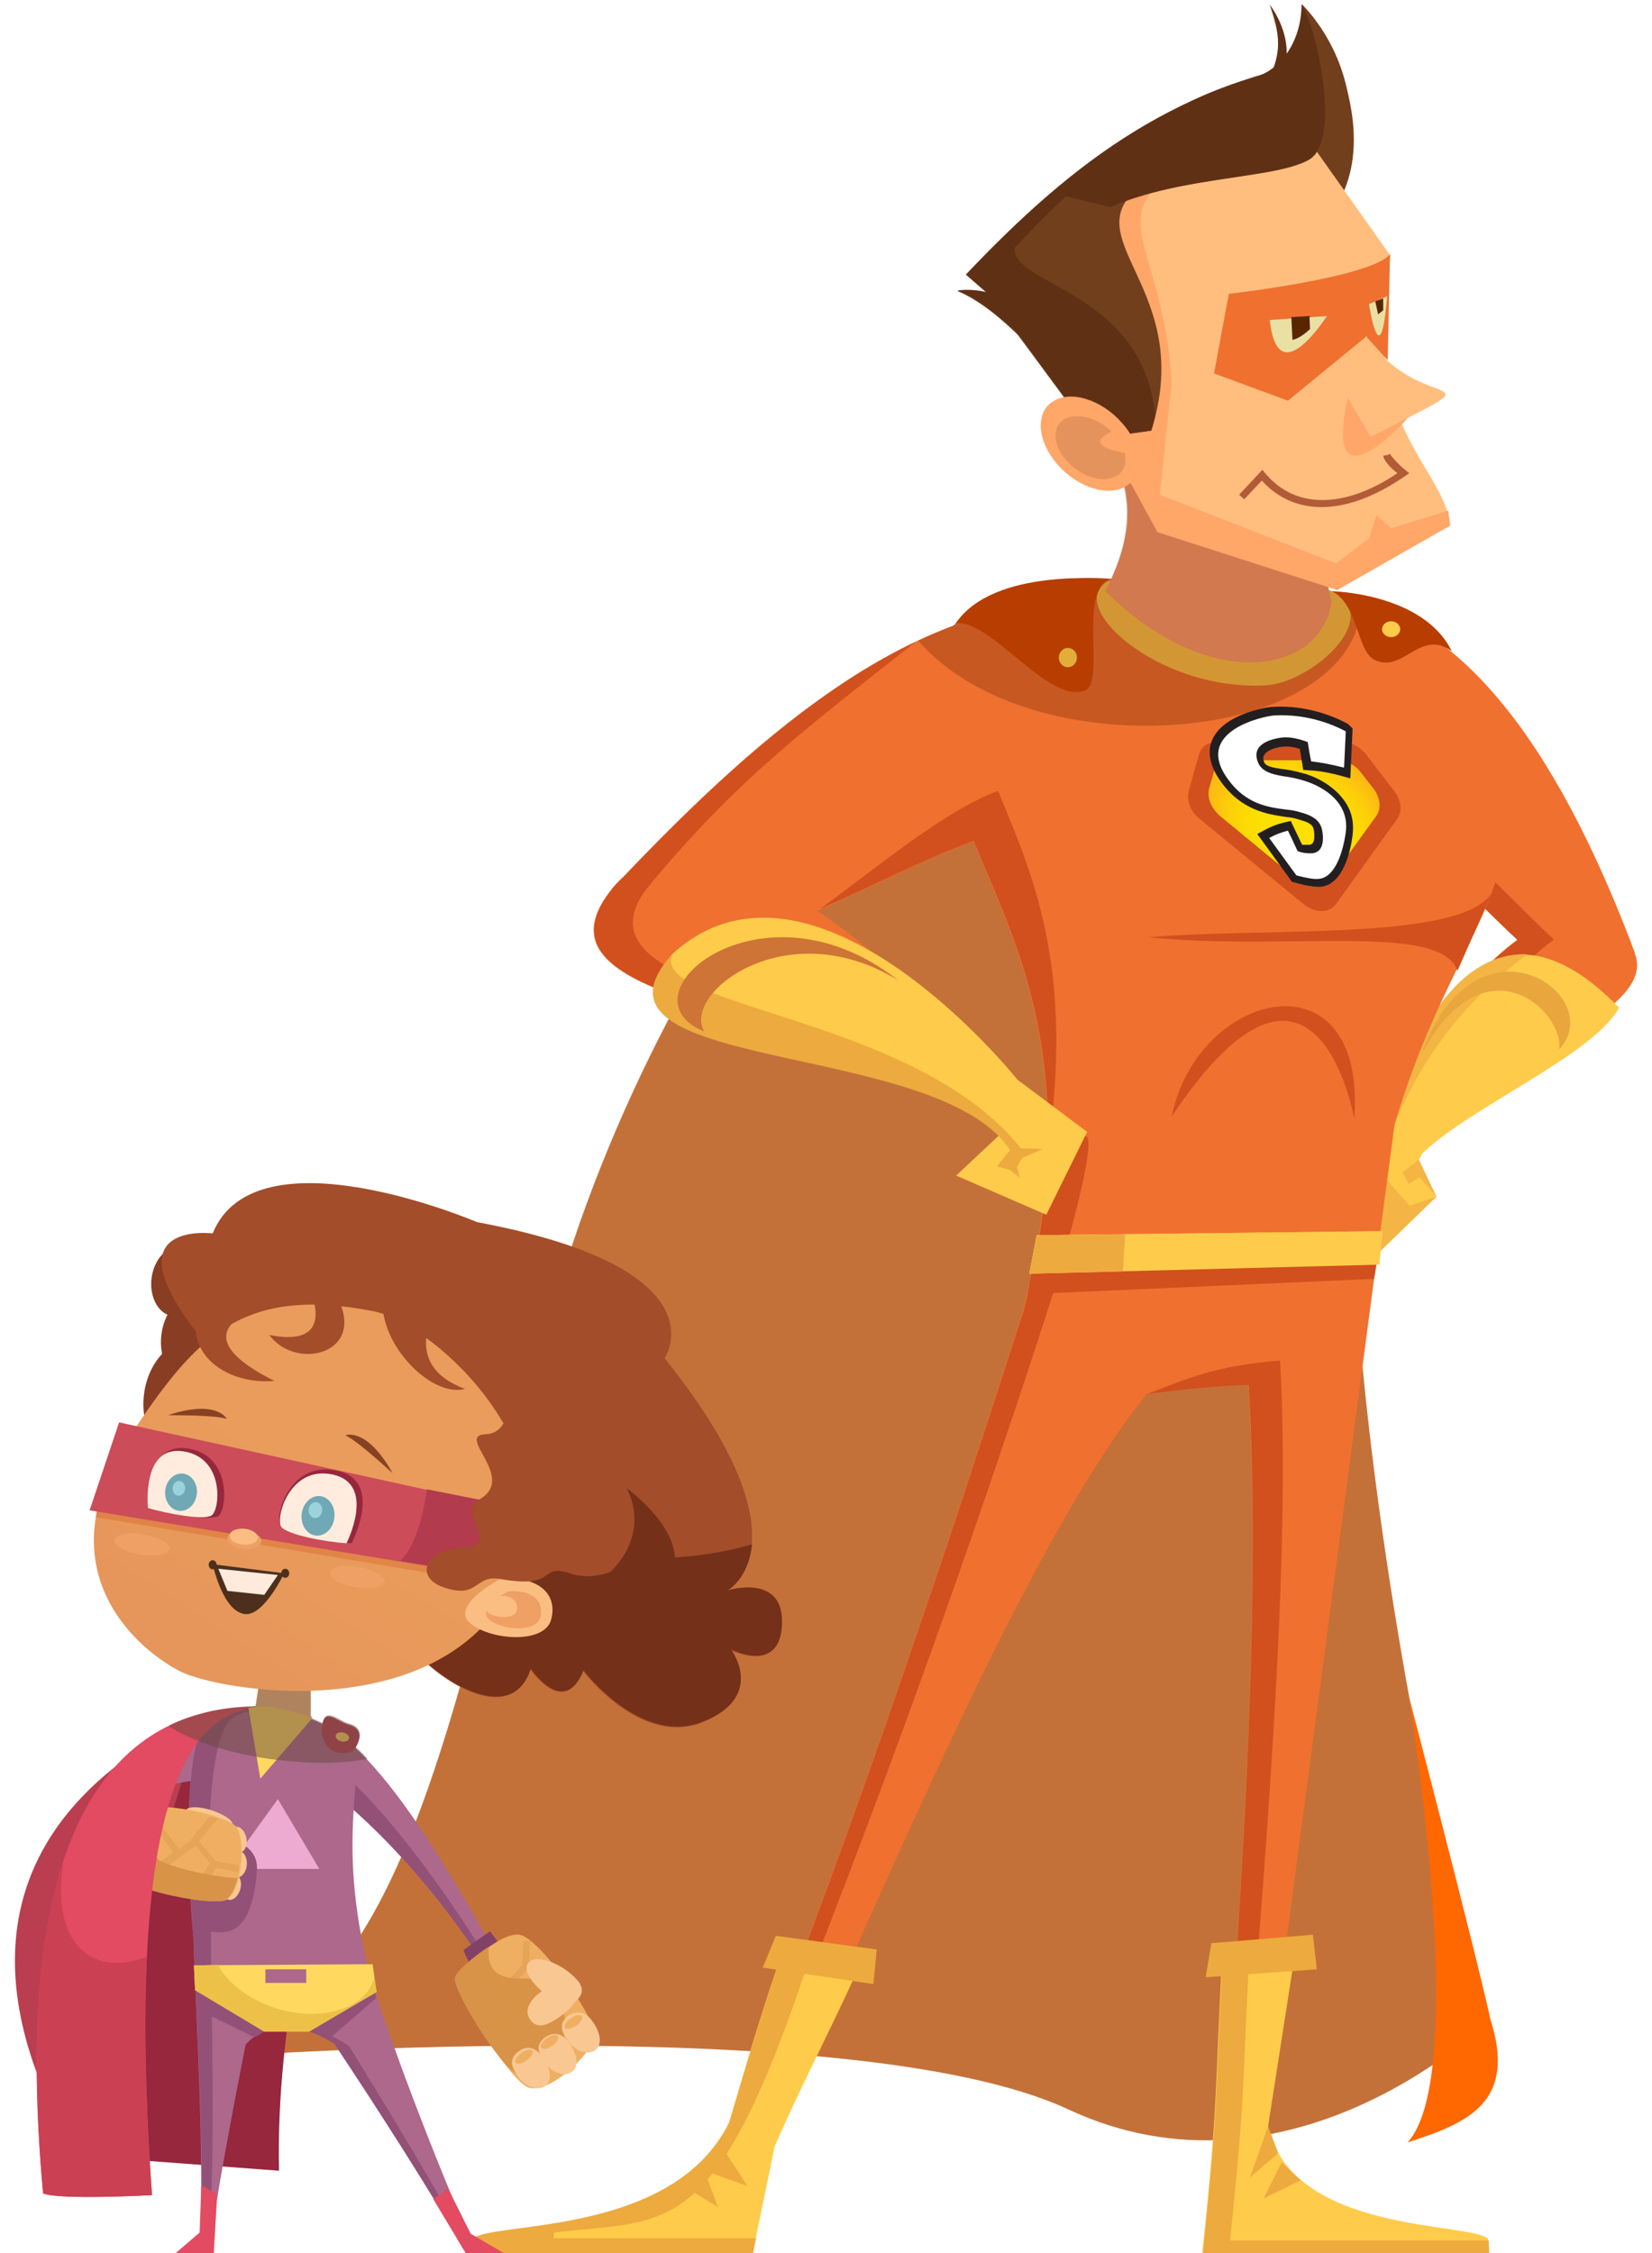 <?xml version="1.0" encoding="utf-8"?>
<!-- Generator: Adobe Illustrator 20.0.0, SVG Export Plug-In . SVG Version: 6.00 Build 0)  -->
<svg version="1.1" id="_x31_" xmlns="http://www.w3.org/2000/svg" xmlns:xlink="http://www.w3.org/1999/xlink" x="0px" y="0px"
	 viewBox="0 0 291.3 397.1" style="enable-background:new 0 0 291.3 397.1;" xml:space="preserve">
<style type="text/css">
	.st0{clip-path:url(#SVGID_2_);}
	.st1{fill:#C47139;}
	.st2{fill:#F0702F;}
	.st3{fill:#723F1D;}
	.st4{fill:#D1501E;}
	.st5{fill:#FFCB4A;}
	.st6{fill:#F4B545;}
	.st7{fill:#E04D46;}
	.st8{fill:#FFA071;}
	.st9{opacity:0.3;fill:#692100;}
	.st10{fill:#FFBE7D;}
	.st11{fill:#FFA669;}
	.st12{fill:#603015;}
	.st13{fill:#B25B39;}
	.st14{fill:#EAE0A4;}
	.st15{fill:#E5935C;}
	.st16{fill:#EDAA3E;}
	.st17{fill:#CE7436;}
	.st18{fill:#E8A63D;}
	.st19{fill:#B73D00;}
	.st20{fill:#E2AE39;}
	.st21{fill:#FF6700;}
	.st22{fill:#592600;}
	.st23{fill:#893D22;}
	.st24{fill:#96273D;}
	.st25{fill:#BA3E50;}
	.st26{fill:#AD688C;}
	.st27{fill:#FABE82;}
	.st28{fill:#935177;}
	.st29{fill:#844167;}
	.st30{fill:#EDABD1;}
	.st31{fill:#FFD95F;}
	.st32{fill:#EDC148;}
	.st33{fill:#EFAF62;}
	.st34{fill:#D89348;}
	.st35{opacity:0.4;fill:#D89348;}
	.st36{fill:#F9C791;}
	.st37{fill:#E24B61;}
	.st38{fill:#CC4054;}
	.st39{opacity:0.5;fill:#66493D;}
	.st40{fill:#A34D2B;}
	.st41{fill:#75301A;}
	.st42{fill:#EFA065;}
	.st43{filter:url(#Adobe_OpacityMaskFilter);}
	.st44{filter:url(#Adobe_OpacityMaskFilter_1_);}
	.st45{mask:url(#SVGID_3_);fill:url(#SVGID_4_);}
	.st46{opacity:0.3;fill:url(#SVGID_5_);}
	.st47{fill:#CC4C59;}
	.st48{fill:#B23B4D;}
	.st49{fill:#FFECDE;}
	.st50{fill:#4C301D;}
	.st51{fill:#FFEADC;}
	.st52{fill:#71A8B5;}
	.st53{fill:#9BD3DD;}
	.st54{fill:#874223;}
	.st55{fill:url(#SVGID_6_);}
	.st56{fill:#231F20;}
	.st57{fill:#FFFFFF;}
</style>
<g>
	<defs>
		<rect id="SVGID_1_" x="-270.3" y="-33.7" width="800" height="500"/>
	</defs>
	<clipPath id="SVGID_2_">
		<use xlink:href="#SVGID_1_"  style="overflow:visible;"/>
	</clipPath>
	<g class="st0">
		<path class="st1" d="M169.1,109.3c0,0-57.3,53.4-75.3,135.8c-18,82.4-29.6,110.7-59.8,117.7c0,0,115.8-9,154.4,9
			c38.6,18,72.7-14.4,72.7-14.4s-41.8-157.1-12.9-225.3C248.2,132.1,206.4,83.8,169.1,109.3z"/>
		<path class="st2" d="M188.7,105.8c-27.5,1.8-51.3,19.4-81,51.1l16.8,8.9c19.5-0.8,41.8-20,64-21.4L188.7,105.8z"/>
		<path class="st2" d="M233,105.6c25.9,0.8,43.5,30.9,55.3,62.4l-12.3,4.3c-11.7-6.9-27.6-30.3-44.9-34.3L233,105.6z"/>
		<path class="st3" d="M235.7,10.1c-27.6,4.6-45.6,17.4-65.4,38.3l5.5,4.8l60.9-18.9C239.9,27.5,239.1,19,235.7,10.1z"/>
		<path class="st2" d="M284.5,163.6c17.4,13.5-24.2,23.2-40.8,39.6l-3.4-2.6C240.3,200.6,267.4,150.3,284.5,163.6z"/>
		<path class="st4" d="M274,165.6c-10.4-9.7-23-24.6-36.5-27.7l1.9-31.5c-2.1-0.5-4.2-0.8-6.4-0.8l-1.9,32.4
			c13.5,3.1,26,18,36.5,27.7c-13.9,10.2-27.3,35-27.3,35l3.4,2.6c1-0.9,2-1.9,3.1-2.8C247.8,198.6,260.7,175.3,274,165.6z"/>
		<path class="st5" d="M244,198.6c2.7-6,14.4-48.9,41.5-21c-4.6,8.4-26.1,17.4-34.7,25.7l-1.4,2.6l3.9,5l-9.9,9.6l-9.8-10.9
			L244,198.6z"/>
		<path class="st6" d="M242.9,206.2c5.1-15.3,11.8-26.9,26.4-38c-16.7-0.6-23.4,25.9-25.3,30.3l-10.4,11.1l9.8,10.9l9.9-9.6
			l-4.7,1.6L242.9,206.2z"/>
		<path class="st2" d="M208.4,238.9L190.5,199c-22.4,71.9-44.8,138.2-64.2,183.1l7,0.6C160.3,323,186.4,259.6,208.4,238.9z"/>
		<path class="st2" d="M214.5,208.4l33.4-25.3l-25.7,194l-6.4-3.2C221,308.9,224.5,238.1,214.5,208.4z"/>
		<path class="st2" d="M250.5,113.4c-13-17.1-84.3-15.3-83.4,11.9c-3.3,27.6,32.8,46.6,10,117c3.4-0.7,12.8,5.5,15.9,4.9
			c16.5-3,29.2-4.3,45.7-2C242.4,154.5,288.4,163.2,250.5,113.4z"/>
		<polygon class="st5" points="243.8,217 182.8,217.7 181.5,224.5 243.2,222.9 		"/>
		<polygon class="st4" points="243.1,220.6 182.5,221.2 181.2,228.1 242.3,225.4 		"/>
		<path class="st4" d="M126.4,382.2l2.4,0.2c16.3-38.3,38.7-97.6,57.3-155.7c1.7-6.1,13.3-45.2-1.9-15.4c-0.7,6-1.8,12.6-3.7,19.7
			C161.5,290.3,142.8,344,126.4,382.2z"/>
		<path class="st4" d="M219.3,375.6c3.6-45.4,8.5-101.2,6.4-135.8c-11.2,0.9-16.2,3.1-23.4,5.9c5.2-0.7,12.8-1.5,17.9-1.6
			c2.1,35.2-0.7,84-4.3,129.8L219.3,375.6z"/>
		<path class="st4" d="M184.7,203.2c4.9-32.9-2.8-49.4-8.7-63.8c-9.3,3.4-20.7,13-31.4,20.8c8.8-3.8,17.9-8.6,27.1-12
			C177.3,162,185.7,177.8,184.7,203.2z"/>
		<path class="st5" d="M236.7,105.4c-5.7-5.2-29.2-3.7-36.5-3.7c-17.1,0.1,0.9,20.2,22.9,19.1C230.4,120.5,242.3,110.6,236.7,105.4z
			"/>
		<path class="st7" d="M260.5,395.4c-3.2-3-34.5-1-38.1-20.8c-0.7-3.8-3.3-4-6.3-5.1l-1.9,25.5l47,1.1L260.5,395.4z"/>
		<path class="st7" d="M86.7,394.7c4.1-3,32.7-0.2,42.6-19.7c1.9-3.7,4.5-3.9,7.8-5l-6.5,25.3l-45.3,0.9L86.7,394.7z"/>
		<path class="st2" d="M174.9,188c-5.2-5.8-49.5-53.6-67.2-31.1c-16.2,20.6,36.8,20.6,62.4,36.5c1.9,1.4,3.7,1.8,7.9,6.6l-7.3,6.4
			l11.6,2.6l5.6-11.9L174.9,188z"/>
		<path class="st4" d="M179.7,205.7l7.1-6.2l0.1-0.3c-4.1-4.7-5.9-5.1-7.8-6.5c-25.6-15.9-81.2-16.9-64.4-36.9
			c15.4-18.4,26.6-26.8,46.8-42.7c-16.6,7.9-32.9,21.9-51.6,41.5c-0.7,0.7-1.5,1.4-2.1,2.3c-16.2,20.6,36.8,20.6,62.4,36.5
			c1.9,1.4,3.7,1.8,7.9,6.6l-7.3,6.4l11.6,2.6l1.1-2.4L179.7,205.7z"/>
		<path class="st8" d="M230.7,87.3l-33.3-4.6c2,5.5,2.5,12-2.5,21.5c18.6,18.4,38.2,14.4,39.9,1.9L230.7,87.3z"/>
		<path class="st9" d="M240,106.5c-1-0.4-2.1-0.8-3.3-1.1c0,0,0,0,0,0c-0.6-0.6-1.4-1-2.4-1.4l-2.9-13.2c-2.2-1.6-4.6-3-7.2-4.3
			l-26.9-3.7c1.8,5.1,2.4,11.1-1.6,19.7c-1,0.4-1.7,1-2.1,1.7c-2.4,0.5-4.8,1.1-7,1.8c-8.5,0.8-16.6,3.1-24.7,6.9
			C182,136.2,239.2,131.1,240,106.5z"/>
		<path class="st10" d="M245.2,45.1l-13.8-19.5c-23.8,1.5-35.9,7.8-49.8,26.9l22.5,41.2l31.5,9.5l20.2-10.6
			C254.1,81.5,239.6,75.2,245.2,45.1z"/>
		<path class="st11" d="M235.6,99.3l-31.1-12.1l2.1-19.7c-1.3-23.8-12.7-29.9,1.8-37.5c-10.4,3.9-18.3,10.8-26.8,22.6l22.5,41.2
			l31.7,10.2l19.8-11.3l-0.2-2.7l-10.1,3.1l-2.6-2.3l-1.3,4.1L235.6,99.3z"/>
		<path class="st3" d="M199,34.8c-8.3,0.7-17.6,7.3-26.2,15.2L193,77.3l10-1.4C210.4,52.7,192,43.5,199,34.8z"/>
		<path class="st3" d="M168.8,51.3c0,0,6.3-0.9,11.1,3.3l5.7,11C185.5,65.6,176.6,54.4,168.8,51.3z"/>
		<path class="st12" d="M178.9,43.7c9.7-10.3,19.1-18.7,29.4-25c-13.8,6.7-25.5,16.6-37.9,29.7l3.6,3.1c-2.9-0.7-5.1-0.3-5.1-0.3
			c3.7,1.5,7.6,4.7,10.8,7.8L193,77.3l10-1.4c0.3-0.9,0.5-1.7,0.7-2.6C201.6,51.2,178.5,50.4,178.9,43.7z"/>
		<path class="st3" d="M195.8,36.4c15.2-6.5,36.8-4.4,36.6-11c-0.4-19.9-33.2,3.5-33.2,3.5L195.8,36.4z"/>
		<path class="st2" d="M245.1,44.8c-3.2,4.1-28.4,7-28.4,7l-2.6,14l13,4.8l13.8-11.3l3.8,4.2L245.1,44.8z"/>
		<path class="st2" d="M239.7,47.7c-8.4,2.6-23,4.1-23,4.1l-2.6,14l13,4.8l13.8-11.3C240.8,59.3,240.3,53.4,239.7,47.7z"/>
		<path class="st13" d="M222.5,84.7l-3.1,3.3l-0.9-0.8l4.1-4.4c6.1,8,15.9,6,23.8,0.6c-2.2-1.7-2.5-2.9-2.5-3.1
			c0.8-0.1,0.5,0,1.2-0.3c0.4,0.7,1.8,2.2,3.4,3.4C236.3,92.1,227.4,90.2,222.5,84.7z"/>
		<path class="st14" d="M223.9,56.4l10.1-0.7C233.9,55.7,225.3,69.6,223.9,56.4z"/>
		<path class="st14" d="M241.4,53.6c0,0,2,13.3,3.2-1.4L241.4,53.6z"/>
		<path class="st5" d="M179.4,190.3c-4.5-5.6-37.5-43.3-60.8-22.2c-15.1,18,25.4,12.1,50.1,26l0.1-0.1l7.7,5.8l-7.9,7.4l15.9,6.9
			l7.2-14.6L179.4,190.3z"/>
		<path class="st11" d="M197.8,74.5c-3.6-4.1-9.1-5.8-12.2-3.7c-3.1,2-2.7,7,0.9,11.1c3.6,4.1,9.1,5.8,12.2,3.7
			C201.9,83.6,201.5,78.6,197.8,74.5z"/>
		<path class="st15" d="M196.5,76.6c-2.8-3.1-6.8-4-9-2.6c-1.8,1.2-1.8,3.8-0.2,6.2c1.7,2.6,5.2,4.6,8,4.2
			C198.9,83.9,199.6,80.1,196.5,76.6z"/>
		<polygon class="st2" points="234,152.9 216.6,136.2 246.1,135 		"/>
		<path class="st5" d="M223.6,374.8l5-32.1l-13,0.3c-1.5,26.6-0.6,25.4-3.6,54.1h50.5l-0.1-2.5C259.3,391.6,227.9,393.8,223.6,374.8
			z"/>
		<path class="st5" d="M138.2,343.5c-4,10.8-9.6,30.6-9.7,30.7c-9.9,20-41.1,17.4-45.2,20.4l-0.9,2.6h50.3l3.9-18.9
			c5-11.5,11.2-23.1,16.1-34.4L138.2,343.5z"/>
		<polygon class="st5" points="243.8,217 182.8,217.7 181.5,224.5 243.2,222.9 		"/>
		<path class="st11" d="M248.3,73.6c0,0-16.3,18.4-10.1-5.7L248.3,73.6z"/>
		<path class="st10" d="M241.7,77c24.7-12.7,8.9-3.1-0.8-17.8l-4.7,8.4L241.7,77z"/>
		<path class="st3" d="M212,18.5c0,0,21.2-3.5,17.5-17.8c0,0,8.6,7.9,8.7,21.3L212,18.5z"/>
		<path class="st16" d="M178.9,206.4l1.8-3.1c-18-24.2-66.7-25.6-62.1-35.2c-19.2,21.2,46.6,14.9,59.5,34.6l-2.3,2.9L178.9,206.4z"
			/>
		<path class="st11" d="M197.4,75.7c-1.9,0.3-7.5,2.9,1.9,4.3L197.4,75.7z"/>
		<polygon class="st6" points="247.3,206.6 248.4,208.7 250.3,207.5 253.3,210.9 250.2,204.4 		"/>
		<polygon class="st16" points="179.8,202.4 183.9,202.5 179.3,204.5 		"/>
		<polygon class="st16" points="179.2,205.1 179.8,207.6 177.1,205.4 		"/>
		<path class="st4" d="M263,157.5c-5.8,8.4-39.1,5.9-60.5,7.7c24.9,2.5,51.4-2.7,54.5,5.9L263,157.5z"/>
		<path class="st12" d="M221,13.7c-20.2,5.6-34.3,20.6-34.3,20.6l9.1,2.2c12.7-5.5,29.8-5.2,35.1-8.4c5.7-3.4,1.2-23.6-1.4-27.3
			C229.5,6.6,226.4,12.2,221,13.7z"/>
		<path class="st17" d="M158.4,172.8c-24.2-19-49.7,2.8-34.2,9C120.1,175.2,138.6,160.6,158.4,172.8z"/>
		<path class="st18" d="M250.5,186.1c9.8-27.1,33.3-10.6,24.4-1.1C276,178.4,261.7,164.8,250.5,186.1z"/>
		<path class="st16" d="M216.9,394.9c2.9-27.9,2.1-27.5,3.5-51.9l-4.7,0.1c-1.5,26.6-0.6,25.4-3.6,54.1h50.5l-0.1-2.3H216.9z"/>
		<polygon class="st16" points="223.6,374.8 220.4,383.8 225.4,379.5 		"/>
		<polygon class="st16" points="226,381.1 222.8,387.5 229.3,384.3 		"/>
		<polygon class="st16" points="121,385.6 126.6,389 124.5,383.4 		"/>
		<polygon class="st16" points="125.1,382.9 131.8,385.3 127.9,379.3 		"/>
		<path class="st16" d="M97.6,394.5l0.1-1c20.6-2.5,28.6,2,45.6-50l-5-0.1c-4,10.8-9.6,30.6-9.7,30.7c-9.9,20-41.1,17.4-45.2,20.4
			l-0.9,2.6h50.3l0.5-2.6H97.6z"/>
		<polygon class="st16" points="154.6,343.6 136.8,341.2 134.5,346.8 154,349.7 		"/>
		<polygon class="st16" points="231.5,341 213.6,342.5 212.6,348.5 232.2,347.1 		"/>
		<polygon class="st16" points="198.4,217.5 182.8,217.7 181.5,224.5 198,224.1 		"/>
		<path class="st4" d="M206.6,196.8c4.6-22.5,34.4-29.3,32.2,0.4C238.8,197.2,232.1,158.6,206.6,196.8z"/>
		<path class="st19" d="M168.5,109.9c5.9-1.1,16.4,14.3,22.8,11.8c3.7-1.5-1.3-17.8,4.5-19.6C195.8,102.1,175.2,99.9,168.5,109.9z"
			/>
		<path class="st19" d="M256,114.8c-5.6-4.2-8.7,4.2-13.8,1.4c-2.9-1.6-2.8-9.9-7.4-12C234.8,104.2,251,104.5,256,114.8z"/>
		<ellipse class="st20" cx="188.3" cy="115.9" rx="1.6" ry="1.7"/>
		<ellipse class="st5" cx="245.3" cy="110.9" rx="1.6" ry="1.4"/>
		<path class="st21" d="M248.2,377.6c10.7-3.4,19.3-7.1,14.6-21.7c-2.6-12-14.4-57-14.4-57S259.4,365.5,248.2,377.6z"/>
		<path class="st12" d="M223.9,0.8c1.5,4.7,2.9,8.7-1.5,15.2l2.7-0.3C225,15.7,229.9,9.3,223.9,0.8z"/>
		<path class="st22" d="M227.7,55.9l0.2,4c1-0.2,2-0.9,3.1-1.9l-0.1-2.3L227.7,55.9z"/>
		<polygon class="st22" points="242.5,53.1 243,55.4 243.9,54.7 243.9,52.6 		"/>
	</g>
	<g class="st0">
		
			<ellipse transform="matrix(0.129 -0.992 0.992 0.129 -196.826 227.656)" class="st23" cx="31.2" cy="225.9" rx="6.2" ry="4.6"/>
		
			<ellipse transform="matrix(0.129 -0.992 0.992 0.129 -203.947 239.744)" class="st23" cx="34.5" cy="235.9" rx="8.1" ry="6.1"/>
		
			<ellipse transform="matrix(0.129 -0.992 0.992 0.129 -215.584 247.93)" class="st23" cx="33.3" cy="246.7" rx="10.7" ry="8.1"/>
		<path class="st24" d="M15.8,380.1l33.4,2.5c-0.6-25.7,6.2-53.6,12.2-75.5l-16.4-6.4C44.9,300.8,9.3,309.1,15.8,380.1z"/>
		<path class="st25" d="M35.9,301.9c-50.1,23.8-30.6,63.1-23.8,75.5L35.9,301.9z"/>
		
			<rect x="29.7" y="306.7" transform="matrix(0.986 -0.17 0.17 0.986 -52.138 10.184)" class="st26" width="7.5" height="7"/>
		<polygon class="st27" points="46.7,289.7 54.8,289.4 54.8,304.3 44.7,302.9 		"/>
		<path class="st26" d="M92.4,353.8c-5.1-9.9-23.2-44.4-34.8-49.2l1.7,11.9c0,0,16.7,12.4,31.1,38.2L92.4,353.8z"/>
		<path class="st28" d="M62.1,314.1c5.8,5.3,17.6,19.8,27.6,37.7l1.4-0.6c0.5,1,1,1.8,1.3,2.6l-2,0.8
			c-10.7-19.1-22.7-30.9-28.1-35.7C61.8,318.5,61.8,314.8,62.1,314.1z"/>
		<polygon class="st29" points="81.7,343.7 86.4,340.4 88.8,343.6 83.5,347.7 		"/>
		<path class="st26" d="M34.1,341.5c-1.3-13.7-1.6-35.1,2.6-38.3c5.9-4.5,20.3-1.4,24.9,4.2c3.6,4.5-2.9,15,3.6,40.7
			c4.2,13.4,11.4,32.1,18.5,48.5l-2-0.3c-4.9-8.8-15.5-25.3-22.7-36.1c-5.3-3.6-11.9-4.2-15.7,0.2c-2.4,12.2-5.3,27.7-6.4,36.2h-1.6
			C36,377.5,34.5,355.1,34.1,341.5z"/>
		<polygon class="st30" points="56.3,329.4 40.1,329.4 49,317.1 		"/>
		<polygon class="st28" points="44.9,359.1 35.9,354.7 35.2,348.5 48,357.2 		"/>
		<polygon class="st28" points="66.3,352.2 58.2,359.2 52.8,357.1 65.8,348.6 		"/>
		<g>
			<path class="st28" d="M61.6,360.7c6.6,10.7,16.3,26.7,21.1,35.8l-1-0.1c-4.9-8.8-15.5-25.3-22.7-36.1c-2.2-1.5-4.5-2.4-6.9-2.8
				C55.3,357.4,58.7,358.6,61.6,360.7z"/>
			<path class="st28" d="M36.7,303.2c2.3-1.8,6-2.4,9.8-2.1c-2.2,0.2-4.2,0.8-5.6,1.8c-4.3,3.1-4.6,24.5-3.7,38.2
				c0,13.6,0.9,36-0.4,55.1l0.2,0c0,0.1,0,0.2,0,0.3h-1.6c0.7-19.1-0.9-41.6-1.3-55.1C32.9,327.8,32.5,306.4,36.7,303.2z"/>
			<path class="st28" d="M36.1,340.4c2.4-0.1,8.2,2.7,9.2-10.7c0.5-6.3-9-6.1-9-6.1L36.1,340.4z"/>
		</g>
		<polygon class="st31" points="66.4,351.1 54.5,358 46.6,358 34.4,350.7 34.2,346.4 65.7,346.2 		"/>
		<path class="st32" d="M38.4,346.3c1.8,3.3,5.6,6.2,10.4,7.7c7.8,2.4,15.5,0.1,17.1-5.1c0-0.1,0.1-0.3,0.1-0.4l0.4,2.6l-11.9,7
			h-7.9l-12.2-7.3l-0.2-4.3L38.4,346.3z"/>
		<path class="st33" d="M92.7,367.7c-3.7-2.4-12.2-16.2-12-18.4c0.2-2.2,7.5-8.8,10.9-8.3c3.4,0.5,13,14,13.2,17.4
			C105,361.8,96.1,369.9,92.7,367.7z"/>
		<path class="st34" d="M86.2,343.1c-0.9,8.3,8.5,4.5,9.9,6c9,9.5-1.3,18.8-5.1,16.4c-3.5-2.2-11.2-14.9-10.8-16.9
			C80.4,347.5,83.3,345,86.2,343.1z"/>
		<path class="st35" d="M86.9,359l-2.5-2c0.1,0,0.1-0.1,0.2-0.1l0.1-1.4l2.3,1.8L91,353l-1.7-1.9l-0.1,0.1l-4.4-2.8l0.1-1.6l4.3,2.7
			l2.9-3.2l0.2-4.2l0.3,0l0.9,0l-0.2,4l5.6,2.7c0,0.5,0.1,1,0.1,1.5l-6.2-3l-2.5,2.8l5.1,5.6l3.7-3.4c0,0.5,0,1,0,1.5l-3.2,2.9
			l-0.8,6.1l2.4,0.1c-0.2,0.4-0.3,0.8-0.5,1.3l-3.2-0.1l0.9-7.1l-2.8-3.1L86.9,359z"/>
		<path class="st36" d="M36,321.6c-2.2-0.8-3.7-1.9-3.2-2.6c0.5-0.7,2.7-0.6,4.9,0.2c2.2,0.8,3.7,1.9,3.2,2.6
			C40.5,322.4,38.3,322.4,36,321.6z"/>
		
			<ellipse transform="matrix(0.983 -0.182 0.182 0.983 -58.442 13.123)" class="st36" cx="42.1" cy="324.3" rx="1.5" ry="2.3"/>
		
			<ellipse transform="matrix(8.728237e-02 -0.996 0.996 8.728237e-02 -288.838 341.837)" class="st36" cx="42.1" cy="328.5" rx="2.3" ry="1.5"/>
		<ellipse transform="matrix(0.29 -0.957 0.957 0.29 -289.339 275.28)" class="st36" cx="40.9" cy="332.7" rx="2.3" ry="1.5"/>
		<path class="st33" d="M39.5,335c-3.4,0.7-15-1.9-16.1-3.4c-1-1.5-0.2-10.7,2.1-12.5c2.3-1.8,14.1,0.8,16.1,2.8
			C43.5,324,42.6,334.3,39.5,335z"/>
		<path class="st34" d="M25.5,319.1c0.5-0.4,1.5-0.6,2.6-0.6c-0.9,3.4-1.1,8-0.4,9c0.9,1.3,9.7,3.4,14.2,3.5c-0.5,2.1-1.4,3.7-2.6,4
			c-3.4,0.7-15-1.9-16.1-3.4C22.4,330.2,23.2,320.9,25.5,319.1z"/>
		<path class="st35" d="M26.1,320.7l2.3-2.4c0,0.1,0.1,0.1,0.1,0.2l1.4,0.3l-2.1,2.2l3.8,4.9l2.1-1.5l-0.1-0.1l3.3-4.1l1.5,0.3
			l-3.3,4L38,328l4.1,0.8l0,0.3l-0.1,0.9l-3.9-0.8l-3.3,5.4c-0.5,0-1-0.1-1.5-0.2l3.7-6l-2.5-3.1l-6.2,4.5l2.9,4.4
			c-0.5-0.1-1-0.2-1.5-0.3l-2.4-3.7l-5.9-1.7l-0.4,2.4c-0.4-0.2-0.8-0.5-1.2-0.7l0.5-3.3l6.9,2l3.4-2.5L26.1,320.7z"/>
		<path class="st37" d="M44.9,300.8c-5.3,1.9-24.1,1.5-18.1,86.1c0,0-16.2,0.9-19.2-0.3C1.4,319.5,21.6,301.1,44.9,300.8z"/>
		<path class="st38" d="M11.2,328c-1.3,7.7,0.2,14.1,4.6,16.7c2.8,1.7,6.3,1.6,10.1,0.2c-0.5,10.9-0.3,24.7,0.9,42
			c0,0-16.2,0.9-19.2-0.3C5.2,360,6.8,341.1,11.2,328z"/>
		<path class="st36" d="M95.6,350.9c2.8-2,5.6-2.9,6.5-1.5c0.9,1.3-0.5,4-3.3,6c-2.8,2-4.3,2-5.3,0.6
			C92.6,354.7,92.8,352.9,95.6,350.9z"/>
		<path class="st36" d="M104.5,356.3c1.4,2,1.8,4.1,0.4,5.1c-1.3,0.9-3.6,0.1-4.9-1.9c-1.4-2-1.1-3.2,0.2-4.2
			C101.6,354.4,103.2,354.4,104.5,356.3z"/>
		<path class="st36" d="M100.4,360.1c1.4,2,1.8,4.1,0.4,5.1c-1.3,0.9-3.6,0.1-4.9-1.9c-1.4-2-1.1-3.2,0.2-4.2
			C97.4,358.2,99,358.1,100.4,360.1z"/>
		<path class="st36" d="M95.7,362.6c1.4,2,1.8,4.1,0.4,5.1c-1.3,0.9-3.6,0.1-4.9-1.9c-1.4-2-1.1-3.2,0.2-4.2
			C92.7,360.6,94.3,360.6,95.7,362.6z"/>
		<path class="st36" d="M96.6,351.8c-2.8-2.1-4.4-4.4-3.5-5.8c1-1.3,4-0.7,6.8,1.3c2.8,2.1,3.2,3.5,2.2,4.8
			C101.1,353.5,99.3,353.8,96.6,351.8z"/>
		<polygon class="st37" points="82.1,397.1 76.4,387.6 79,385.7 83,393.7 88.8,397.1 		"/>
		<polygon class="st37" points="37.7,397.1 38.3,386.7 35.5,385.2 35.2,393.5 31,397.1 		"/>
		<path class="st31" d="M55.1,302.8l-9.2,10.7L43.8,301C47.2,300.4,50.4,301.1,55.1,302.8z"/>
		<path class="st33" d="M95.4,360.9c-0.2-0.4,0.3-1.2,1.1-1.7c0.8-0.6,1.7-0.7,1.9-0.3c0.2,0.4-0.3,1.2-1.1,1.7
			C96.5,361.2,95.7,361.3,95.4,360.9z"/>
		<path class="st33" d="M90.9,363.5c-0.2-0.4,0.3-1.2,1.1-1.7c0.8-0.6,1.7-0.7,1.9-0.3c0.2,0.4-0.3,1.2-1.1,1.7
			C92,363.8,91.1,363.9,90.9,363.5z"/>
		<path class="st33" d="M99.6,357.4c-0.2-0.4,0.3-1.2,1.1-1.7c0.8-0.6,1.7-0.7,1.9-0.3c0.2,0.4-0.3,1.2-1.1,1.7
			C100.7,357.6,99.8,357.8,99.6,357.4z"/>
		<rect x="46.8" y="347.1" class="st26" width="7.2" height="2.4"/>
		<path class="st25" d="M56.9,303.6c0.6-2.4,2.7-0.1,4.6,0.4c1.9,0.5,2,1.8,1.8,2.6c-0.6,2.4-2.1,2.7-4,2.2
			C57.4,308.3,56.3,306,56.9,303.6z"/>
		
			<ellipse transform="matrix(0.227 -0.974 0.974 0.227 -251.56 295.376)" class="st31" cx="60.3" cy="306.2" rx="0.8" ry="1.2"/>
		<path class="st39" d="M48.9,310.2c-8.3-1-15.3-3.4-19.2-6c1.9-1,3.9-1.7,6-2.2c0.1,0,0.1-0.1,0.2-0.1l0,0c2.9-0.8,6-1.1,9.1-1.2
			l0.1,0l0.9-6c1.6,0.1,3.2,0.2,4.8,0.4c1.4,0.2,2.7,0.4,4,0.6v6.8c0.1,0,0.2,0.1,0.3,0.1l-0.2,0.2c0.7,0.3,1.3,0.6,2,0.9
			c0-0.1,0-0.2,0.1-0.3c0.6-2.4,2.7-0.1,4.6,0.4c1.9,0.5,2,1.8,1.8,2.6c-0.2,0.6-0.4,1.1-0.7,1.5c0.7,0.6,1.4,1.3,2.1,2.1
			C60.5,310.9,54.9,310.9,48.9,310.2z"/>
		<path class="st40" d="M71.2,288.8c5.1,7.1,18.9,16.1,22.3,5.4c0,0,5.9,8.8,9.3,0.3c0,0,10.2,13.6,21.2,9c11-4.5,4.8-12.7,4.8-12.7
			s8.8,4.5,9-4.5c0.3-9-9.6-5.9-9.6-5.9s15.3-8.2-11-41c0,0,10.7-15.8-33.1-24c0,0-39-16.7-46.6,2c0,0-21.8-2.8,2.5,23.7
			C64.4,267.6,71.2,288.8,71.2,288.8z"/>
		<path class="st41" d="M76,267.4c20.9,7.9,41.5,9.2,56.6,4.8c-0.6,6.1-4.3,8.1-4.3,8.1s9.9-3.1,9.6,5.9c-0.3,9-9,4.5-9,4.5
			s6.2,8.2-4.8,12.7c-11,4.5-21.2-9-21.2-9c-3.4,8.5-9.3-0.3-9.3-0.3c-3.4,10.7-17.2,1.7-22.3-5.4c0,0-4.6-14.2-19.5-34
			C58.8,259.7,67,264,76,267.4z"/>
		<path class="st27" d="M31.6,294.5c-9-4.8-23.4-19-8.8-41.2c11.7-17.7,19.8-26.7,43-22.2c10.7,2.1,37.7,26.2,23.7,49.8
			C75.8,304.3,38.5,298.1,31.6,294.5z"/>
		<polygon class="st42" points="17.4,263.8 78.9,274 78.4,277.7 16.9,267.4 		"/>
		<defs>
			<filter id="Adobe_OpacityMaskFilter" filterUnits="userSpaceOnUse" x="16.6" y="229.9" width="76.9" height="68.1">
				<feFlood  style="flood-color:white;flood-opacity:1" result="back"/>
				<feBlend  in="SourceGraphic" in2="back" mode="normal"/>
			</filter>
		</defs>
		<mask maskUnits="userSpaceOnUse" x="16.6" y="229.9" width="76.9" height="68.1" id="SVGID_3_">
			<g class="st43">
				<defs>
					<filter id="Adobe_OpacityMaskFilter_1_" filterUnits="userSpaceOnUse" x="16.6" y="229.9" width="76.9" height="68.1">
						<feFlood  style="flood-color:white;flood-opacity:1" result="back"/>
						<feBlend  in="SourceGraphic" in2="back" mode="normal"/>
					</filter>
				</defs>
				<mask maskUnits="userSpaceOnUse" x="16.6" y="229.9" width="76.9" height="68.1" id="SVGID_3_">
					<g class="st44">
					</g>
				</mask>
				
					<linearGradient id="SVGID_4_" gradientUnits="userSpaceOnUse" x1="-1546.237" y1="264.294" x2="-1524.003" y2="298.776" gradientTransform="matrix(-1 0 0 1 -1488.196 0)">
					<stop  offset="0" style="stop-color:#000000"/>
					<stop  offset="0.989" style="stop-color:#B3B3B3"/>
				</linearGradient>
				<path class="st45" d="M31.6,294.5c-9-4.8-23.4-19-8.8-41.2c11.7-17.7,19.8-26.7,43-22.2c10.7,2.1,37.7,26.2,23.7,49.8
					C75.8,304.3,38.5,298.1,31.6,294.5z"/>
			</g>
		</mask>
		
			<linearGradient id="SVGID_5_" gradientUnits="userSpaceOnUse" x1="-1546.237" y1="264.294" x2="-1524.003" y2="298.776" gradientTransform="matrix(-1 0 0 1 -1488.196 0)">
			<stop  offset="0" style="stop-color:#C04B00"/>
			<stop  offset="0.989" style="stop-color:#B73400"/>
		</linearGradient>
		<path class="st46" d="M31.6,294.5c-9-4.8-23.4-19-8.8-41.2c11.7-17.7,19.8-26.7,43-22.2c10.7,2.1,37.7,26.2,23.7,49.8
			C75.8,304.3,38.5,298.1,31.6,294.5z"/>
		<polygon class="st47" points="92.2,278.8 15.8,266.2 21,250.7 94.5,266.8 		"/>
		<path class="st48" d="M75.3,262.5l20.7,4.1l-3.8,12.1l-21.6-3.6C73.5,272.4,74.8,266,75.3,262.5z"/>
		<path class="st40" d="M48.4,243.4c-11.2,0.9-18.9-8.6-10-16.9l11.5,2.9C49.9,229.3,28.4,233.4,48.4,243.4z"/>
		<path class="st40" d="M82,244.8c-5.7,1.5-14.2-7-14.5-14.5l9.3,0.5C76.9,230.8,70.5,240.6,82,244.8z"/>
		<path class="st40" d="M47.5,235.3c4.9,6.7,18.4,3,11.1-8.1l-4.7-1.5C53.9,225.7,60.7,237.9,47.5,235.3z"/>
		<path class="st27" d="M88.2,278.3c6.5-0.6,10.2,2.5,9,7.1c-1.1,4.5-11,3.7-14.4,0.6C79.4,282.9,88.2,278.3,88.2,278.3z"/>
		<path class="st42" d="M89.6,280.5c4.1-0.4,6.4,1.6,5.7,4.5c-0.7,2.9-7,2.3-9.1,0.4C84,283.3,89.6,280.5,89.6,280.5z"/>
		<path class="st27" d="M87.8,281.3c2.4-0.2,3.7,0.9,3.3,2.6c-0.4,1.6-4,1.3-5.2,0.2C84.6,282.9,87.8,281.3,87.8,281.3z"/>
		<path class="st40" d="M88.2,278.3c-4.6-0.8-3.7,3.6-9.9,1.5c-5.2-1.7-3.6-6.8,3.4-7c7-0.2-1.5-6.1,2.8-8.5
			c6.8-3.8-4.3-11.3,1.1-11.5c5.5-0.2,3-9,7.7-5.8c4.7,3.2,22.4,14.5,23,20.4c0.6,5.8-9.2,12.1-15.5,10
			C94.7,275.3,98.8,280.2,88.2,278.3z"/>
		<g>
			<path class="st24" d="M62,272c0,0,5.8-11-2.6-12.8c-8.4-1.8-11.1,8.2-9.9,9.7C50.6,270.4,58,271.8,62,272z"/>
			<path class="st49" d="M61.1,272c0,0,5.3-10.4-2.4-12.1c-7.7-1.7-10.2,7.8-9.1,9.2C50.6,270.5,57.5,271.8,61.1,272z"/>
			<path class="st24" d="M26.5,265.8c0,0-1.3-11.7,6.6-10.5c7.9,1.2,6.9,10.9,5.4,11.9C36.9,268.1,30,266.8,26.5,265.8z"/>
			<path class="st49" d="M26.1,265.8c0,0-1.2-11.1,6.2-10c7.4,1.1,6.5,10.4,5,11.3C36,268,29.5,266.8,26.1,265.8z"/>
			<path class="st50" d="M50.1,277.3l-12.6-1.6c0,0,1.8,8.5,5.8,8.8C46.6,284.7,50.1,277.3,50.1,277.3z"/>
			<polygon class="st51" points="46.6,281.1 49,277.6 38.5,276.5 40.1,280.4 			"/>
			
				<ellipse transform="matrix(0.101 -0.995 0.995 0.101 -231.194 286.871)" class="st42" cx="43.1" cy="271.3" rx="1.6" ry="3"/>
			
				<ellipse transform="matrix(0.101 -0.995 0.995 0.101 -230.799 286.174)" class="st27" cx="42.9" cy="270.8" rx="1.4" ry="2.5"/>
			
				<ellipse transform="matrix(0.109 -0.994 0.994 0.109 -215.534 293.823)" class="st52" cx="56.1" cy="267.1" rx="3.5" ry="2.9"/>
			
				<ellipse transform="matrix(9.418140e-02 -0.996 0.996 9.418140e-02 -233.123 269.902)" class="st52" cx="31.8" cy="263.1" rx="3.3" ry="2.8"/>
			
				<ellipse transform="matrix(8.298995e-02 -0.997 0.997 8.298995e-02 -232.579 271.866)" class="st53" cx="31.4" cy="262.3" rx="1.3" ry="1.1"/>
			
				<ellipse transform="matrix(9.851772e-02 -0.995 0.995 9.851772e-02 -214.737 295.359)" class="st53" cx="55.7" cy="266.2" rx="1.4" ry="1.2"/>
			<ellipse class="st50" cx="50.3" cy="277.3" rx="0.7" ry="0.8"/>
			<ellipse class="st50" cx="37.5" cy="275.8" rx="0.7" ry="0.8"/>
			
				<ellipse transform="matrix(0.17 -0.986 0.986 0.17 -221.81 292.639)" class="st42" cx="62.8" cy="278" rx="1.8" ry="4.9"/>
			
				<ellipse transform="matrix(0.17 -0.986 0.986 0.17 -247.589 250.52)" class="st42" cx="24.9" cy="272.2" rx="1.8" ry="4.9"/>
			<path class="st54" d="M69.2,259.6c0.1,0.2-6-5.6-8.3-6.6C61,252.9,64.7,251.6,69.2,259.6z"/>
			<path class="st54" d="M29.7,249.4c-0.3,0.1,8-0.1,10.3,0.7C40,250.1,38.3,246.6,29.7,249.4z"/>
		</g>
		<path class="st41" d="M99.9,281c6.2-0.6,15.5-9,10.6-18.7c0,0,9,6.4,8.5,13.2L99.9,281z"/>
	</g>
	<g class="st0">
		<g>
			
				<radialGradient id="SVGID_6_" cx="228.586" cy="146.307" r="15.905" gradientTransform="matrix(1 0 0.249 1 -35.538 0)" gradientUnits="userSpaceOnUse">
				<stop  offset="0.416" style="stop-color:#FDDF00"/>
				<stop  offset="0.601" style="stop-color:#FDDB02"/>
				<stop  offset="0.801" style="stop-color:#FDCD09"/>
				<stop  offset="1" style="stop-color:#FCB913"/>
			</radialGradient>
			<polygon class="st55" points="238.8,132.4 233.7,132.4 226.1,132.4 218.5,132.4 213.3,132.4 210.7,141.9 233,160.2 246.2,141.9 
							"/>
			<path class="st4" d="M229.8,159.3l-18.3-15c-1.6-1.3-2.3-3.2-1.9-4.8l1.8-6.5c0.4-1.4,1.6-2.2,3.1-2.2h22.2
				c1.5,0,3.1,0.8,4.2,2.2l5,6.5c1.2,1.6,1.4,3.5,0.5,4.8l-10.8,15C234.5,161,231.8,161,229.8,159.3z M215.1,143.8l13.6,11.2
				c2,1.7,4.7,1.7,5.9,0l8.1-11.2c0.9-1.3,0.7-3.2-0.5-4.8l-2.2-2.8c-1-1.4-2.7-2.2-4.2-2.2h-18.7c-1.5,0-2.7,0.8-3.1,2.2l-0.8,2.8
				C212.8,140.6,213.6,142.5,215.1,143.8z"/>
			<path class="st56" d="M237.7,127.6c-4.3-2.3-9-3.3-13.5-3c-1.4,0.1-9,1.5-10.6,6.2c-0.5,1.4-0.6,3.8,1.7,7
				c3.7,5.1,8.2,5.7,11.5,6.2l0.1,0c0.9,0.1,1.4,0.2,2.3,0.5c2.3,0.6,2.4,1.3,2.5,2c0.1,0.9,0.2,2.4-0.9,2.4c-0.5,0-0.8,0-1.2,0
				l-2-4.2l-1.3,0.3c-1.5,0.4-2.2,0.7-3.5,1.4l-1.1,0.6l6.1,8.4l0.7,0.2c1.8,0.5,2.9,0.7,3.9,0.7c0.2,0,0.4,0,0.5,0
				c4-0.4,5.3-6.5,5.6-9.1c0.3-2.4-0.2-4.5-1.7-6.4c-1.9-2.5-5.1-4.1-7.4-4.6c-1.4-0.4-2.1-0.5-3.6-0.7c-2.3-0.3-2.8-0.8-2.9-1.2
				c-0.2-0.5-0.2-0.9,0-1.2c0.5-0.9,2.1-1.4,3.4-1.5c0.9-0.1,2,0.1,2.9,0.4l0.6,3.7l1.4,0.1c1.8,0.1,3.7,0.5,5.5,1l1.4,0.4l0.4-8.8
				L237.7,127.6z"/>
		</g>
		<g>
			<g>
				<path class="st57" d="M230.6,130.8c-1.3-0.5-3.1-1-4.6-0.8c-1.5,0.2-5.5,1-4.2,4.3c0.6,1.7,2.6,2.2,4.4,2.5
					c1.4,0.2,2,0.3,3.4,0.7c2.6,0.7,8.5,3.3,7.7,9.2c-0.5,3.6-1.9,7.9-4.7,8.2c-0.9,0.1-2-0.1-4-0.6c-1.9-2.6-2.9-4-4.8-6.6
					c1.3-0.7,1.9-0.9,3.3-1.3c0.7,1.4,1,2.1,1.7,3.6c1,0.4,1.7,0.4,2.5,0.4c1.6-0.1,2.2-1.5,1.9-3.7c-0.2-1.4-0.8-2.7-3.8-3.5
					c-1-0.3-1.5-0.4-2.5-0.5c-3.2-0.4-7.2-0.9-10.4-5.4c-6.2-8.5,6.5-11.1,8.2-11.2c3.8-0.2,8.2,0.5,12.6,2.8
					c-0.1,2.6-0.2,3.9-0.3,6.4c-2-0.5-3.9-0.9-5.8-1.1C230.9,132.8,230.8,132.1,230.6,130.8z"/>
			</g>
		</g>
	</g>
</g>
</svg>
